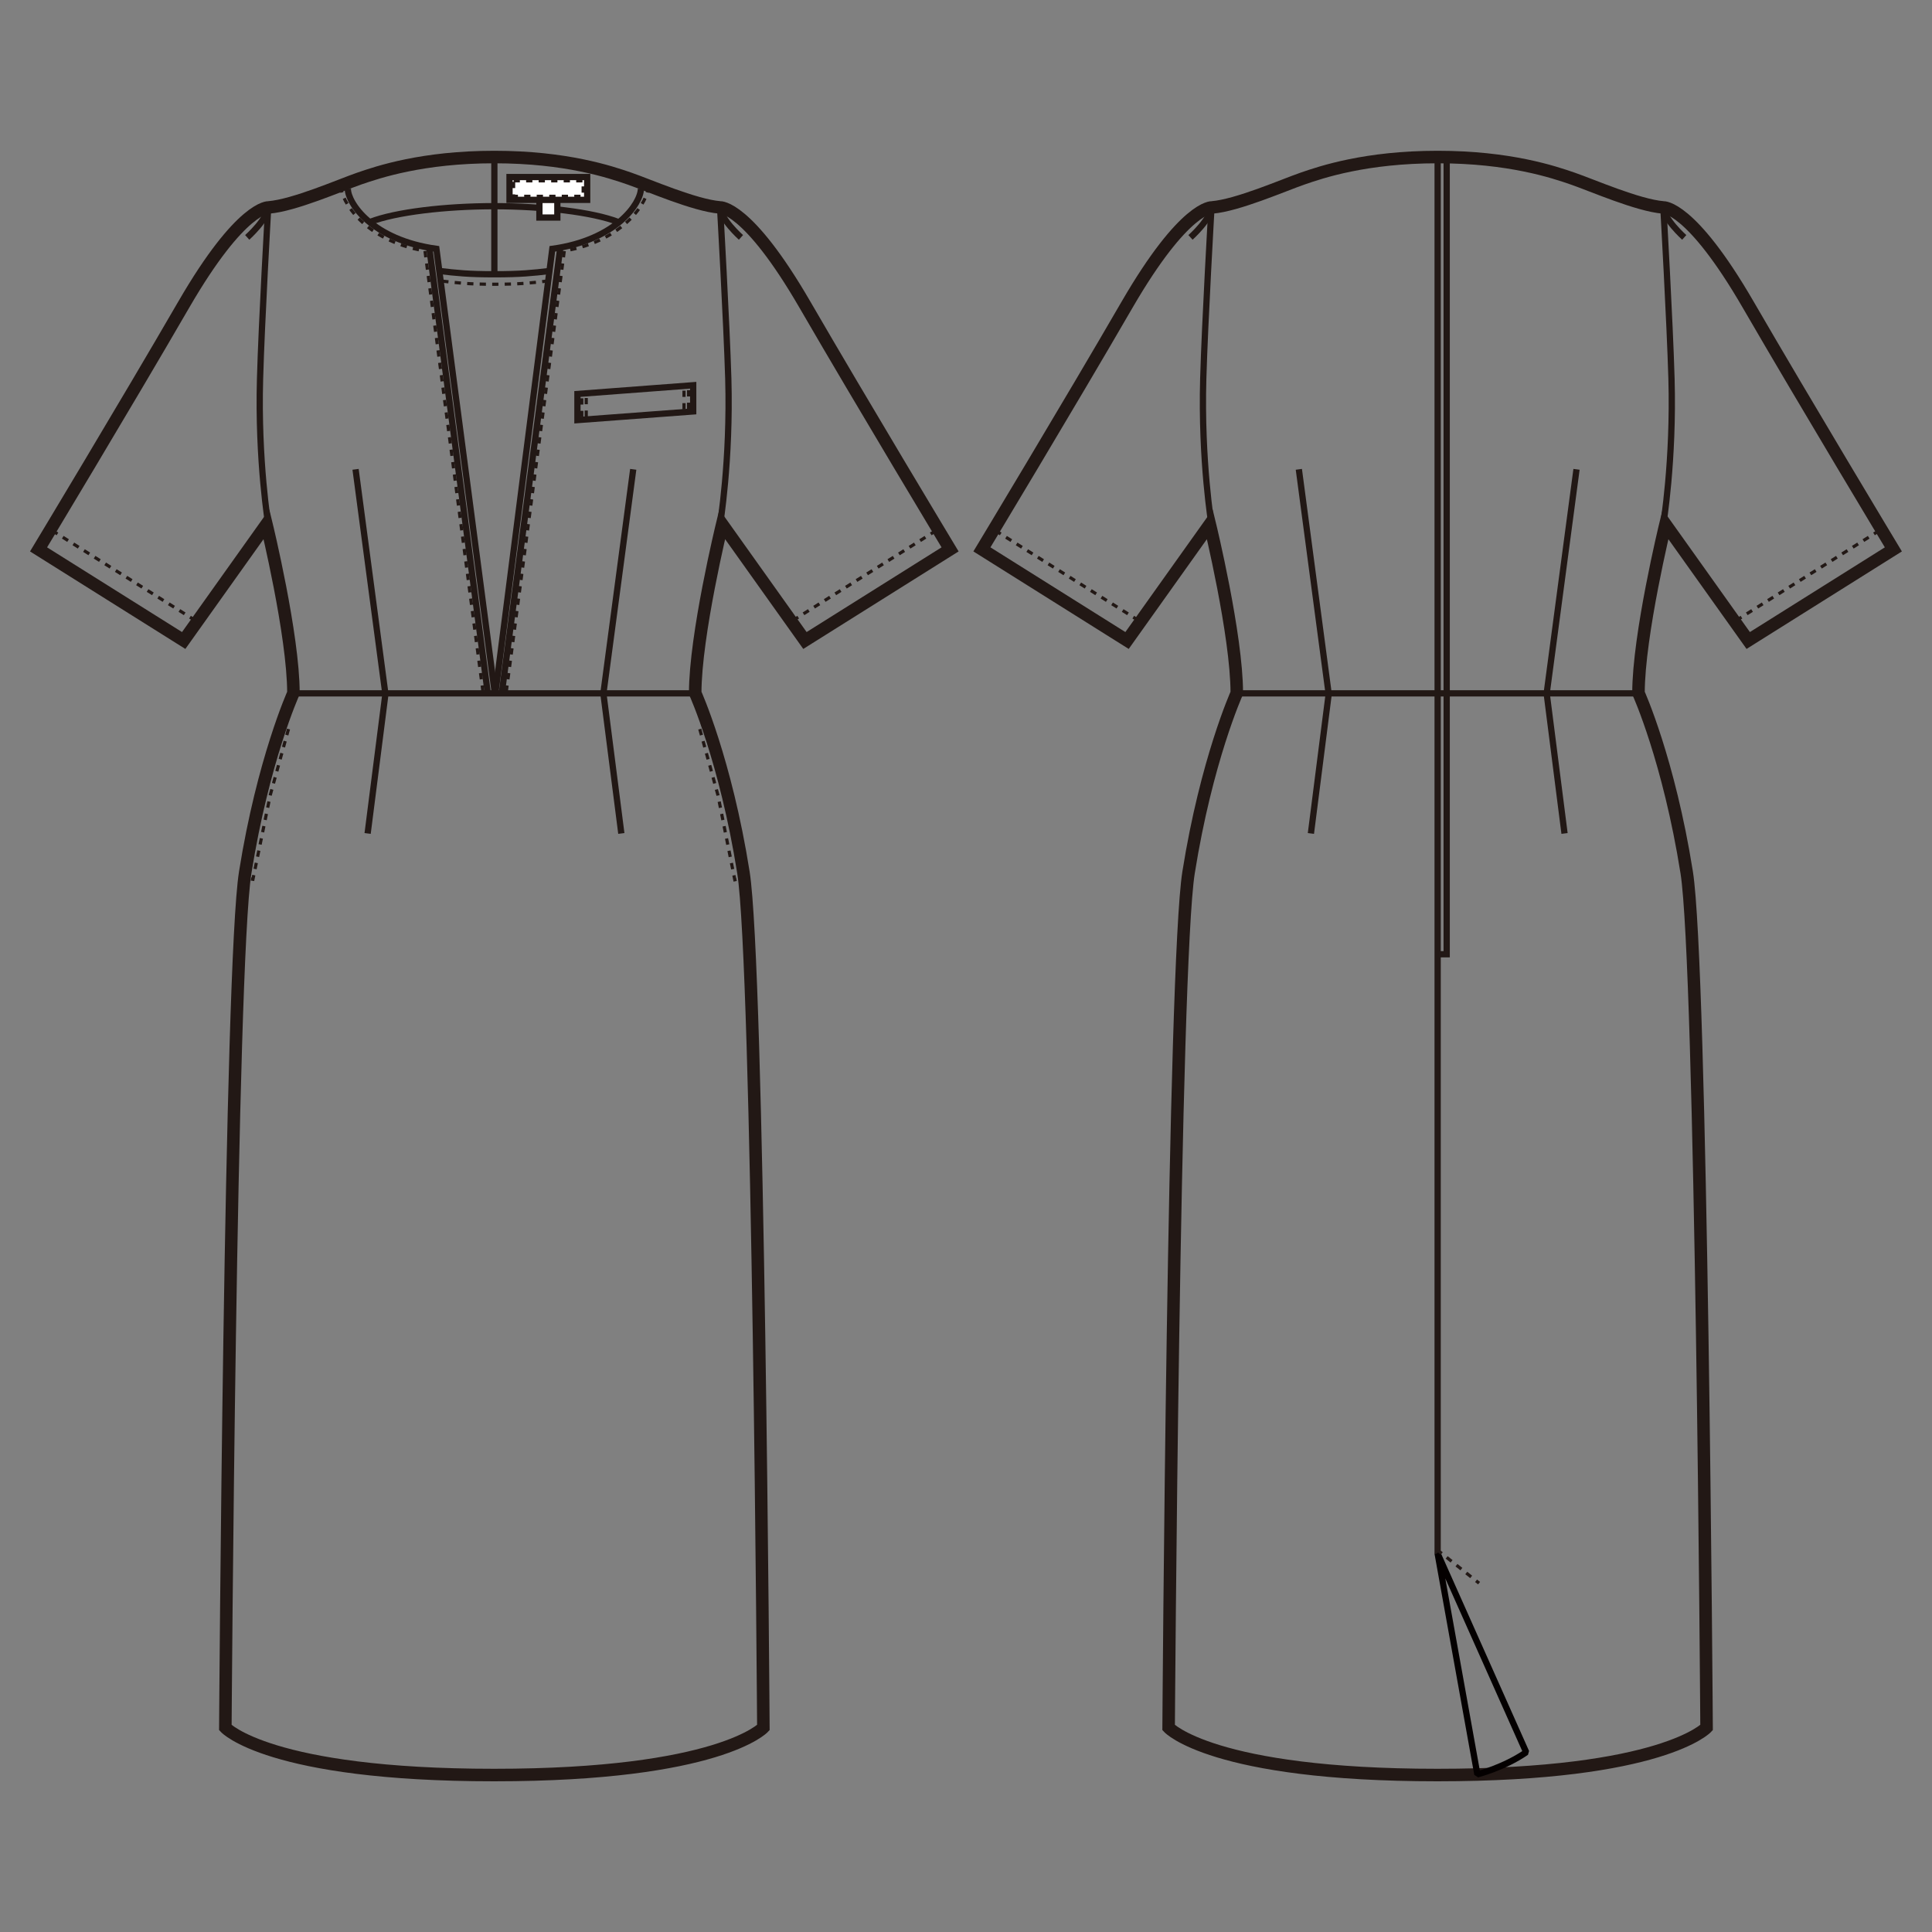 <?xml version="1.0" encoding="UTF-8"?>
<svg id="_レイヤー_1" data-name="レイヤー_1" xmlns="http://www.w3.org/2000/svg" version="1.1" viewBox="0 0 250 250">
  <rect x="0" y="0" width="250" height="250" fill="#808080" stroke="none"/>
  <!-- Generator: Adobe Illustrator 30.0.0, SVG Export Plug-In . SVG Version: 2.1.1 Build 123)  -->
  <defs>
    <style>
      .st0 {
        stroke-dasharray: .81 .81;
        stroke-width: .41px;
      }

      .st0, .st1, .st2 {
        stroke: #221815;
      }

      .st0, .st1, .st2, .st3 {
        fill: none;
      }

      .st4 {
        fill: #fff;
      }

      .st1, .st3 {
        stroke-width: .81px;
      }

      .st2 {
        stroke-miterlimit: 10;
        stroke-width: 1.62px;
      }

      .st3 {
        stroke: #040000;
        stroke-linejoin: bevel;
      }
    </style>
  </defs>
  <line class="st1" x1="46.01" y1="60.73" x2="49.89" y2="89.94"/>
  <line class="st0" x1="102.6" y1="80.29" x2="121.38" y2="68.5"/>
  <line class="st0" x1="25.27" y1="80.29" x2="6.5" y2="68.5"/>
  <path class="st1" d="M45.01,24.42c0,1.87,3.18,6.64,11.46,7.78l7.56,57.52"/>
  <line class="st1" x1="55.57" y1="32.2" x2="63.12" y2="89.73"/>
  <path class="st0" d="M44.11,24.11c0,1.83,3.03,7.04,10.88,8.36l7.5,57"/>
  <path class="st0" d="M83.9,24.11c0,1.83-3.03,7.04-10.88,8.36l-7.5,57"/>
  <line class="st1" x1="72.48" y1="32.2" x2="64.93" y2="89.73"/>
  <path class="st1" d="M71.16,35.06c-2.24.27-3.89.43-7.1.43h-.18c-3.21,0-4.81-.16-7.04-.43"/>
  <path class="st0" d="M70.96,36.35c-2.24.27-3.69.43-6.9.43h-.18c-3.21,0-4.63-.16-6.87-.43"/>
  <path class="st1" d="M82.93,24.42c0,1.87-3.18,6.64-11.46,7.78l-7.37,57.52"/>
  <line class="st1" x1="81.94" y1="60.73" x2="78.05" y2="89.94"/>
  <polyline class="st1" points="89.94 89.72 64.03 89.72 38 89.72"/>
  <polygon class="st1" points="89.7 53.24 74.72 54.36 74.72 50.98 89.7 49.85 89.7 53.24"/>
  <polyline class="st0" points="75.28 53.97 75.28 51.43 75.86 51.38 75.86 53.9"/>
  <polyline class="st0" points="88.51 52.98 88.51 50.44 89.1 50.38 89.1 52.91"/>
  <path class="st1" d="M34.7,26.91s-.85,14.75-1.05,22.09c-.3,10.66,1.08,18.96,1.08,18.96"/>
  <path class="st1" d="M93.18,26.91s.84,14.75,1.06,22.09c.3,10.66-1.08,18.96-1.08,18.96"/>
  <path class="st1" d="M79.98,28.72c-3.28-1.27-9.73-2.04-16.04-2.04s-12.76.76-16.05,2.04"/>
  <line class="st1" x1="63.97" y1="20.43" x2="63.97" y2="35.49"/>
  <rect class="st4" x="69.8" y="25.83" width="2.32" height="2.32"/>
  <rect class="st1" x="69.8" y="25.83" width="2.32" height="2.32"/>
  <rect class="st4" x="65.93" y="22.91" width="10.05" height="2.95"/>
  <rect class="st1" x="65.93" y="22.91" width="10.05" height="2.95"/>
  <rect class="st0" x="66.46" y="23.4" width="9" height="2"/>
  <polyline class="st0" points="36.37 93.55 37.46 93.87 34.98 102.85 32.73 113.78 31.8 113.64"/>
  <path class="st2" d="M63.94,229.69c29.13,0,34.84-6.14,34.84-6.14,0,0-.64-98.48-2.58-110.65-2.31-14.56-6.24-23.22-6.24-23.22,0-7.5,3.49-21.84,3.49-21.84l10.71,15.04,18.78-11.79s-11.31-18.78-18.78-31.66c-7.46-12.88-11-12.59-11-12.59-3.29-.27-9.2-2.86-11.68-3.72-2.48-.86-8.21-2.8-17.51-2.8s-15.03,1.94-17.52,2.8c-2.48.86-8.38,3.45-11.68,3.72,0,0-3.54-.28-11,12.59-7.46,12.88-18.78,31.66-18.78,31.66l18.78,11.79,10.71-15.04s3.49,14.34,3.49,21.84c0,0-3.92,8.67-6.24,23.22-1.93,12.17-2.57,110.65-2.57,110.65,0,0,5.63,6.14,34.77,6.14Z"/>
  <polyline class="st0" points="91.5 93.55 90.42 93.87 92.89 102.85 95.08 113.84 96.08 113.64"/>
  <line class="st1" x1="49.89" y1="89.67" x2="47.57" y2="107.85"/>
  <line class="st1" x1="78.07" y1="89.67" x2="80.4" y2="107.85"/>
  <path class="st1" d="M31.99,30.72s2.77-2.49,2.62-3.89"/>
  <path class="st1" d="M95.88,30.72s-2.77-2.49-2.62-3.89"/>
  <line class="st1" x1="168.07" y1="60.73" x2="171.95" y2="89.94"/>
  <line class="st0" x1="224.66" y1="80.29" x2="243.43" y2="68.5"/>
  <line class="st0" x1="147.33" y1="80.29" x2="128.55" y2="68.5"/>
  <line class="st1" x1="204" y1="60.73" x2="200.11" y2="89.94"/>
  <polyline class="st1" points="212 89.72 186.08 89.72 160.06 89.72"/>
  <path class="st1" d="M156.76,26.91s-.85,14.75-1.06,22.09c-.3,10.66,1.08,18.96,1.08,18.96"/>
  <path class="st1" d="M215.24,26.91s.84,14.75,1.05,22.09c.3,10.66-1.08,18.96-1.08,18.96"/>
  <polyline class="st1" points="187.2 20.43 187.2 123.48 186.11 123.48"/>
  <line class="st1" x1="186.03" y1="20.43" x2="186.03" y2="201.1"/>
  <path class="st2" d="M185.99,229.69c29.13,0,34.84-6.14,34.84-6.14,0,0-.64-98.48-2.57-110.65-2.31-14.56-6.24-23.22-6.24-23.22,0-7.5,3.49-21.84,3.49-21.84l10.71,15.04,18.78-11.79s-11.31-18.78-18.78-31.66c-7.46-12.88-11-12.59-11-12.59-3.29-.27-9.19-2.86-11.68-3.72-2.48-.86-8.21-2.8-17.51-2.8s-15.03,1.94-17.51,2.8c-2.48.86-8.39,3.45-11.68,3.72,0,0-3.53-.28-11,12.59-7.46,12.88-18.78,31.66-18.78,31.66l18.78,11.79,10.71-15.04s3.49,14.34,3.49,21.84c0,0-3.92,8.67-6.24,23.22-1.93,12.17-2.58,110.65-2.58,110.65,0,0,5.64,6.14,34.77,6.14Z"/>
  <line class="st1" x1="171.95" y1="89.67" x2="169.63" y2="107.85"/>
  <line class="st1" x1="200.13" y1="89.67" x2="202.45" y2="107.85"/>
  <path class="st3" d="M186.03,201.03l5.14,28.57s3.43-.87,6.32-2.86l-11.46-25.71Z"/>
  <line class="st0" x1="185.93" y1="200.52" x2="191.39" y2="204.86"/>
  <path class="st1" d="M154.05,30.72s2.77-2.49,2.62-3.89"/>
  <path class="st1" d="M217.94,30.72s-2.77-2.49-2.62-3.89"/>
</svg>